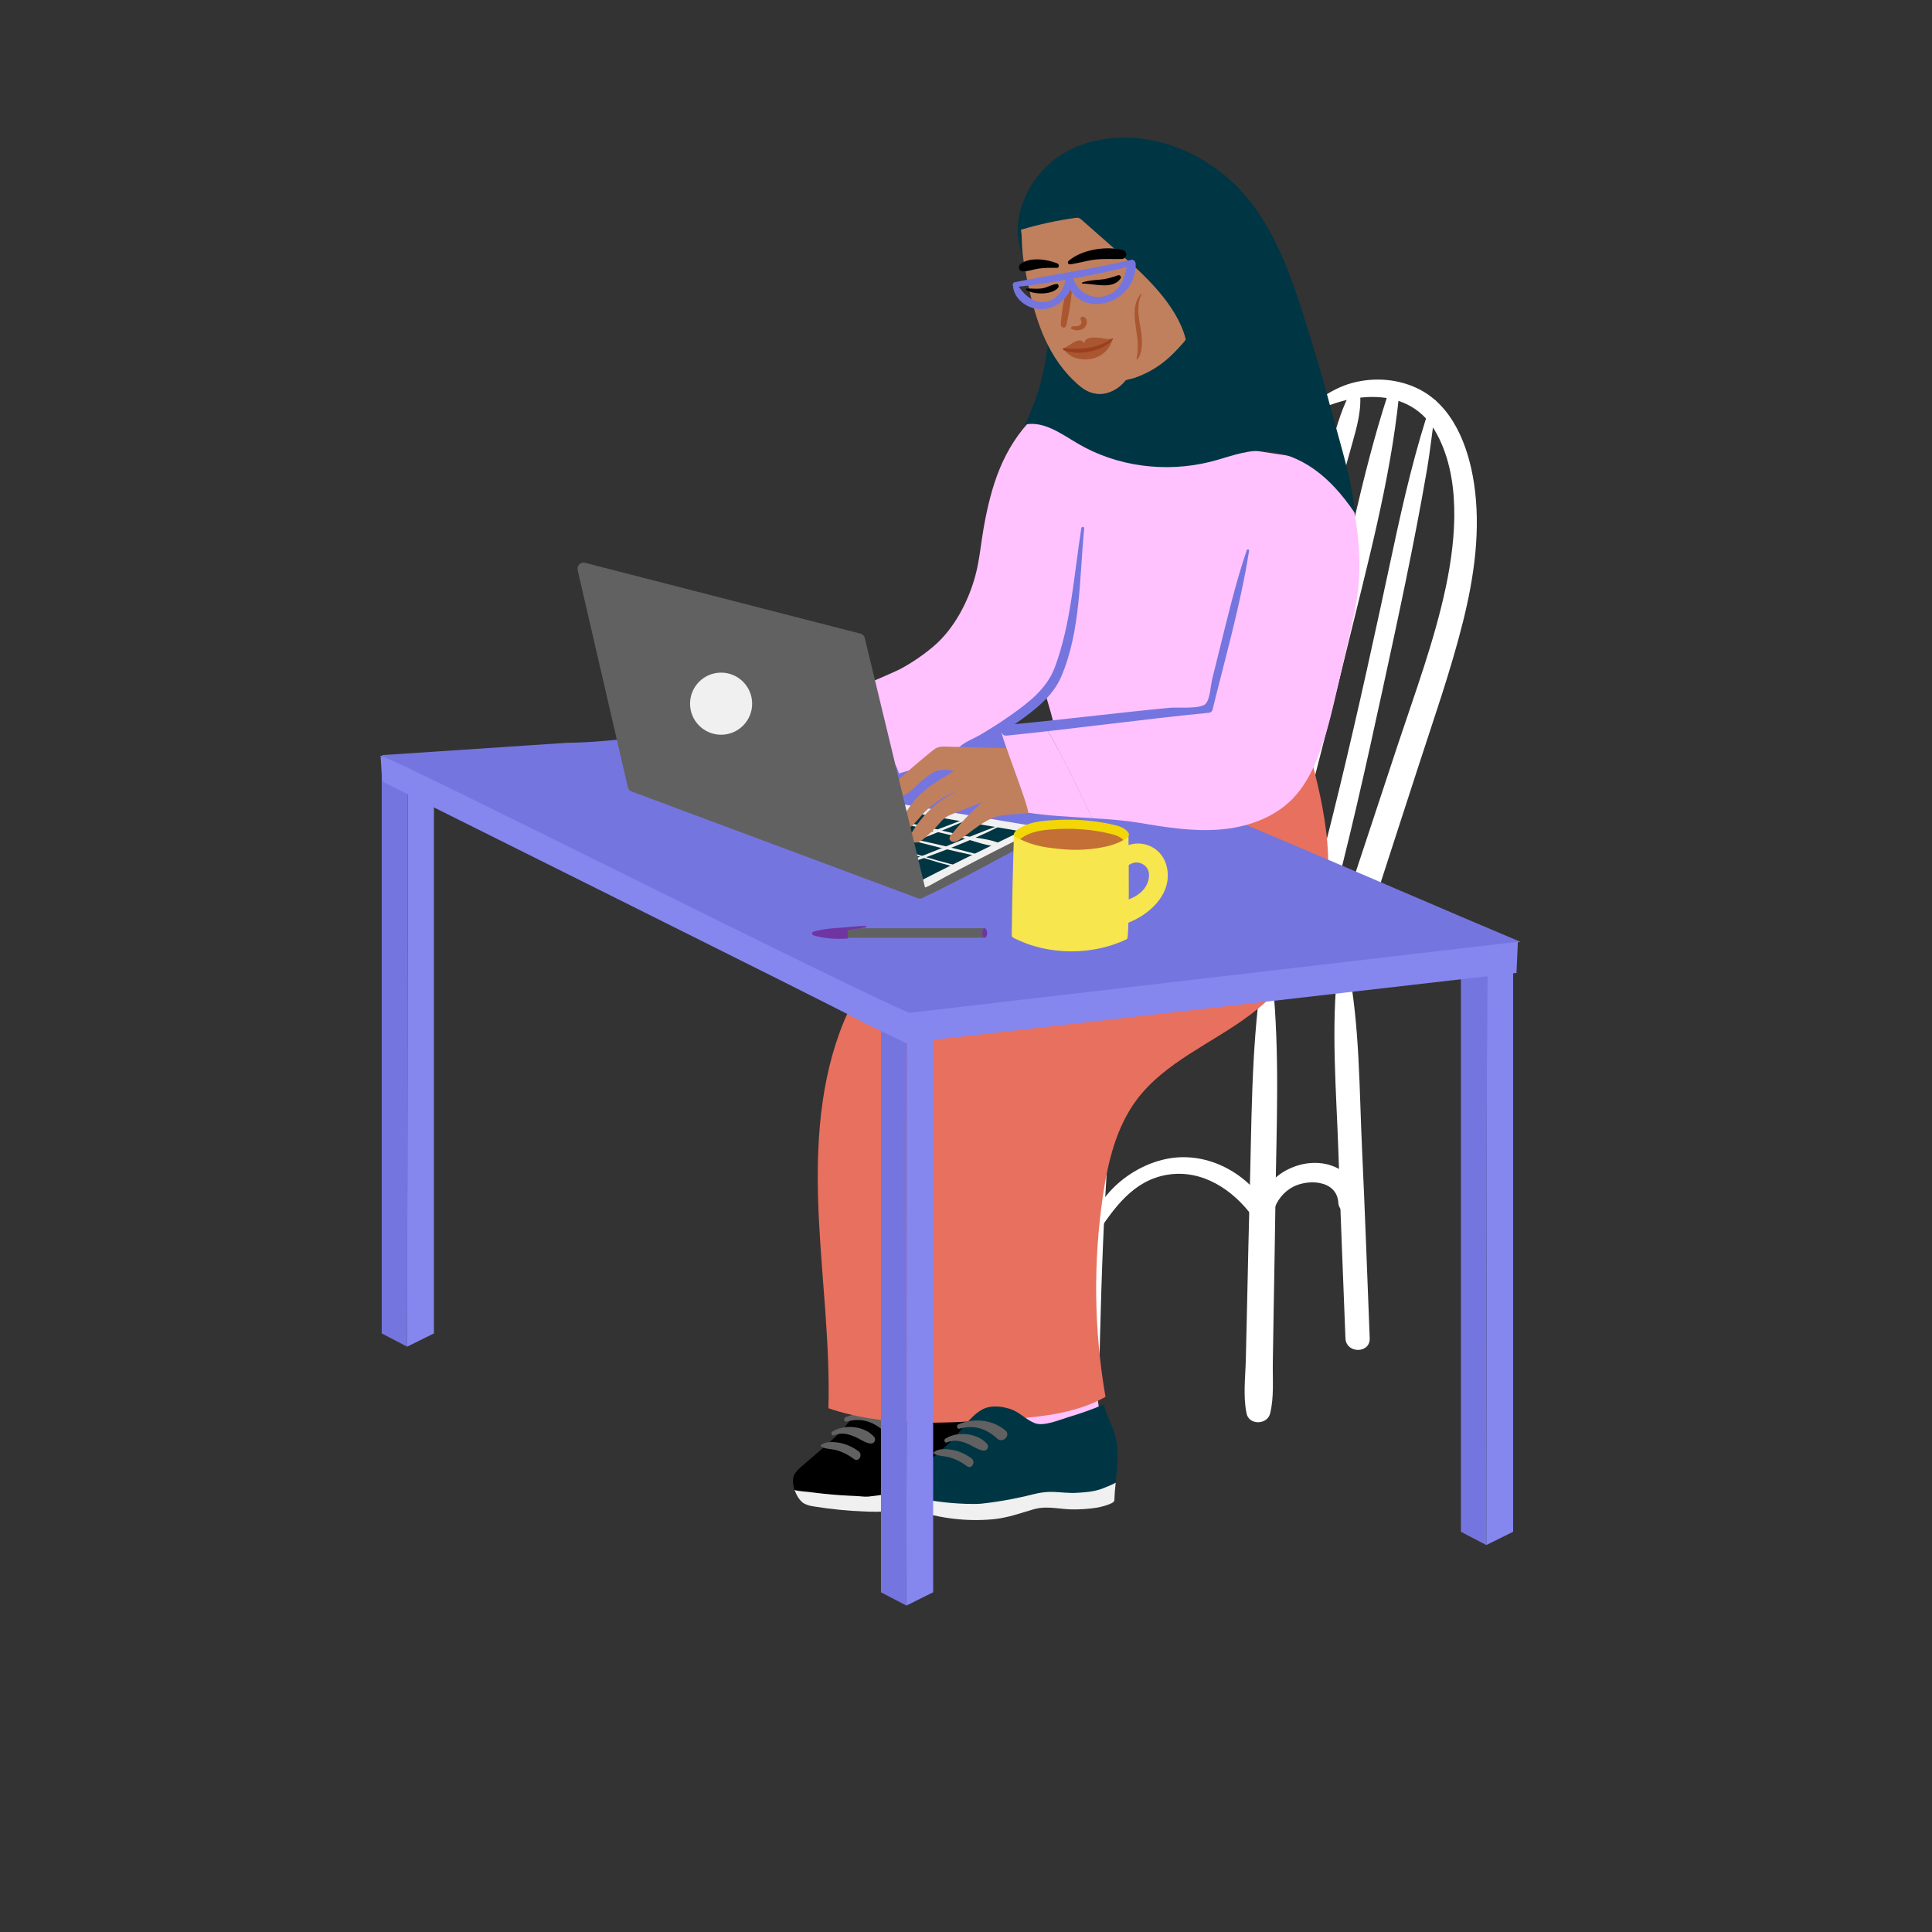 <?xml version="1.0" encoding="UTF-8"?>
<svg id="Illustrations" xmlns="http://www.w3.org/2000/svg" viewBox="0 0 566.93 566.93">
  <rect x="0" y="0" width="566.93" height="566.93" fill="#333333" stroke="none"/>
  <defs>
    <style>
      .cls-1 {
        fill: #6f35a3;
      }

      .cls-2 {
        fill: #003643;
      }

      .cls-3 {
        fill: #e8705e;
      }

      .cls-4 {
        fill: #aa5631;
      }

      .cls-5 {
        fill: #8686ef;
      }

      .cls-6 {
        fill: #c46f35;
      }

      .cls-7 {
        fill: #ffc2ff;
      }

      .cls-8 {
        fill: #fff;
      }

      .cls-9 {
        fill: #f0f0f0;
      }

      .cls-10 {
        fill: #7575df;
      }

      .cls-11 {
        fill: #c0805d;
      }

      .cls-12 {
        fill: #f2d608;
      }

      .cls-13 {
        fill: #9b3f1f;
      }

      .cls-14 {
        fill: #616161;
      }

      .cls-15 {
        fill: #f7e64d;
      }
    </style>
  </defs>
  <g>
    <path class="cls-7" d="M321.79,408.08c.46,3.51.93,7.01,1.39,10.52.02.14.03.29-.05.4-.07.09-.19.12-.3.15-6.01,1.56-12.1,3.13-18.31,3.07-1.5-.02-3.1-.16-4.29-1.08-.85-.66-1.38-1.64-1.82-2.62-1.52-3.42-2.12-7.25-1.74-10.97"/>
    <path class="cls-8" d="M370.08,287.62c-2.96,20.84-2.78,42.33-3.39,63.34-.3,10.63-.49,21.26-.74,31.88-.12,5.31-.24,10.63-.37,15.94-.12,5.22-.86,10.88.22,16.01.73,3.49,6.07,3.33,6.9,0,1.21-4.8.71-10.2.8-15.12.09-5.31.17-10.63.26-15.94.17-10.63.39-21.26.52-31.88.27-21.11,1.31-42.74-.84-63.77-.18-1.74-3.08-2.53-3.37-.46h0Z"/>
    <path class="cls-8" d="M392.58,283.83c-2.05,17.86-.43,36.51.17,54.43.6,18.14,1.37,36.29,2.06,54.43.17,4.57,7.3,4.59,7.12,0-.74-18.44-1.37-36.89-2.24-55.32-.84-17.84-.68-36.38-4.11-53.94-.36-1.83-2.82-1.17-3,.41h0Z"/>
    <path class="cls-8" d="M324.11,292.72c-4.2,18.45-5.18,38.01-6.44,56.85-1.3,19.43-2.41,38.89-2.97,58.36-.14,4.98,7.64,4.99,7.74,0,.39-19.17.89-38.33,1.93-57.47,1.03-19,3.17-38.32,2.57-57.35-.05-1.57-2.46-2.03-2.84-.38h0Z"/>
    <path class="cls-8" d="M321.51,362.59c5.3-7.97,10.97-16.31,21.24-17.9,10.11-1.57,19.17,4.52,24.84,12.34,1.94,2.67,6.26.33,4.52-2.64-5.88-10-17.46-16.47-29.1-14.45-10.72,1.86-21.61,10.7-23.45,21.83-.19,1.17,1.25,1.87,1.95.82h0Z"/>
    <path class="cls-8" d="M373.23,366.02c-.81-6.34-.48-13.46,5.4-17.29,4.51-2.93,13.69-2.72,14.09,4.22.18,3.21,4.26,3.57,5.39.73,1.55-3.91-.83-7.74-4.06-9.97-4.13-2.85-9.4-3.1-14.04-1.44-10.56,3.79-12.88,14.37-9.53,24.13.48,1.39,2.97,1.29,2.75-.37h0Z"/>
    <g>
      <path d="M294.18,433.65c.43-4.18,1.02-9.01.24-13.12-.7-3.7-2.77-6.87-3.65-10.47-3.34,1.41-6.77,2.64-10.25,3.67-2.66.79-7.32,2.83-9.94,1.83-2.68-1.02-4.58-3.39-7.57-4.27-2.6-.77-5.58-1.07-8.04.32-3.72,2.1-6.23,6.6-9.32,9.54-3.34,3.18-6.92,6.08-10.39,9.12-.87.76-1.75,1.56-2.23,2.6-.52,1.14-.39,2.78.12,4.33,20.17,3.3,41.83,3.17,61.01-3.55Z"/>
      <path class="cls-14" d="M241,424.53c1.32.73,3.1.62,4.58,1.06,1.87.55,3.49,1.39,5.04,2.57,1.34,1.02,2.69-1.27,1.33-2.28-1.77-1.31-3.88-2.27-6.07-2.58-1.51-.21-3.74-.33-4.94.73-.15.13-.11.4.06.49h0Z"/>
      <path class="cls-14" d="M244.73,421.19c2.1-.88,3.87-.49,5.89.32,1.56.63,3.02,1.78,4.68,2.07,1.17.21,1.98-1.06,1.16-1.99-2.83-3.22-8.68-3.74-12.2-1.51-.55.35-.2,1.39.47,1.11h0Z"/>
      <path class="cls-14" d="M248.52,417.16c4.18-1.25,7.88.05,10.99,2.92,1.62,1.49,4.06-1.01,2.4-2.4-3.82-3.19-9.23-3.7-13.75-1.83-.78.32-.5,1.57.36,1.31h0Z"/>
      <path class="cls-9" d="M233.17,437.2c.56,1.7,1.59,3.28,2.73,3.96.93.55,2.01.75,3.08.92,4.98.8,10.01,1.29,15.06,1.47,2.33.08,4.51.16,6.83-.23,2.46-.41,4.86-1.11,7.23-1.87,1.31-.42,2.62-.86,3.99-1.03,3.01-.37,6.06.34,9.07.41,2.54.06,5.09-.11,7.61-.5.76-.12,5.05-1.09,5.09-2.1.06-1.74.22-3.49.4-5.24-.76.51-3.58,1.63-4.15,1.83-2.33.84-4.83,1.02-7.33,1.16-2.27.13-4.53-.18-6.79-.27-2.14-.08-4.02.21-6.08.73-.58.15-1.17.29-1.75.43-2.93.69-5.88,1.26-8.85,1.71-1.49.22-2.98.43-4.47.58-1.22.12-2.49-.13-3.72-.17-3.05-.11-6.09-.32-9.12-.63-1.51-.15-3.01-.33-4.52-.53-.47-.06-4.19-.3-4.3-.64Z"/>
    </g>
    <polygon class="cls-5" points="127.33 391.28 119.47 395.17 119.67 225.49 127.33 225.49 127.33 391.28"/>
    <polygon class="cls-10" points="119.47 395.17 112.01 391.28 112.01 225.49 119.67 225.49 119.47 395.17"/>
    <path class="cls-8" d="M396.78,114.47c-2.8,4.34-4.29,10.12-5.85,15.02-1.76,5.51-3.55,11-4.7,16.68-.78,3.85,5.06,5.52,5.93,1.64,1.32-5.91,2.97-11.72,4.61-17.54,1.35-4.78,2.98-10.53,2.22-15.51-.17-1.11-1.71-1.08-2.22-.29h0Z"/>
    <path class="cls-8" d="M381.64,123.21c11.84-7.85,31.06-11.14,39.42,3.14,7.8,13.31,6.26,31.51,3.2,45.94-3.34,15.73-9,30.94-14.06,46.17-5.34,16.08-10.6,32.19-15.95,48.26-1.63,4.88,6.14,7.02,7.71,2.13,4.64-14.43,9.36-28.83,14.02-43.25,4.62-14.3,9.68-28.56,13.32-43.15,3.3-13.24,5.29-27.07,3.23-40.67-1.64-10.79-6.19-22.93-16.73-27.88-5.51-2.59-11.73-3.13-17.66-1.86-6.99,1.51-12.01,5.69-17.33,10.09-.6.5.19,1.52.84,1.08h0Z"/>
    <path class="cls-8" d="M420.08,117.83c-4.81,14.16-8.17,28.73-11.3,43.35-5.02,23.49-10.12,46.97-15.78,70.32-3.05,12.61-6.24,25.19-9.8,37.66-1.15,4.02,5.16,5.75,6.26,1.72,6.19-22.68,11.28-45.66,16.27-68.62,4.61-21.23,9.21-42.48,12.91-63.9,1.16-6.7,1.81-13.44,2.85-20.15.14-.92-1.1-1.3-1.41-.39h0Z"/>
    <path class="cls-8" d="M407.22,115.87c-7.78,23.91-12.29,49-18.36,73.4-6.09,24.49-12.64,48.87-19.59,73.13-1.26,4.38,5.61,6.27,6.82,1.88,6.77-24.62,13.18-49.33,19.2-74.14,5.89-24.28,12.65-48.93,15.22-73.82.2-1.95-2.73-2.16-3.29-.45h0Z"/>
    <path class="cls-3" d="M383.1,216.59c4.94,17.83,9.87,36.96,3.95,54.48-3.63,10.76-11.18,19.94-20.26,26.76-11.14,8.37-24.94,13.76-33.27,24.94-5.99,8.04-8.4,18.16-9.87,28.08-2.89,19.56-2.63,39.57.75,59.05-9.28,5.2-20.31,6.01-30.93,6.7-16.91,1.1-34.35,2.13-50.38-3.37.52-18.48-1.87-36.9-2.79-55.37-.92-18.46-.28-37.38,6.03-54.75,6.31-17.37,19.05-33.15,36.42-39.46"/>
    <path class="cls-10" d="M166.26,217.98l-54.15,3.6c2.1,8.59,10.38,13.17,18.57,16.5,39.79,16.22,74.59,31.57,111.79,53.06,6.96,4.02,14.15,8.23,22.15,9.06,7.28.76,14.51-1.35,21.7-2.79,17.43-3.5,126.95-14.37,159.85-21.04-46.2-19.43-90.33-39.33-137.3-57.14-3.6-1.37-6.95-3.38-10.65-4.46-6.85-2-14.11-1.83-21.24-1.64-24.16.65-48.31,1.29-72.47,1.94-10.66.29-24.57,2.54-35.23,2.83"/>
    <path class="cls-7" d="M394.14,136.15l-90.89-13.69c-9.11,9.22-12.44,20.25-14.63,32.6-.81,4.6-1.18,9.28-2.39,13.79-2.03,7.58-6.23,15.65-12.22,20.75-3.02,2.57-6.3,4.82-9.79,6.7-.84.45-10.51,4.82-10.64,4.4.76,2.58,1.52,5.15,2.28,7.73,1.37,4.64,2.77,9.34,5.29,13.47,1,1.63,2.18,3.2,2.63,5.06,15.93-4.39,30.79-12.59,43-23.72-.05,1.02,2.82,9.08,2.21,9.41-.3.17-1.13.38-2.24.6,5.1,8.57,9.32,17.81,13.8,26.85,4.81.3,9.49.64,13.36,1.29,7.86,1.32,15.81,2.64,23.75,2.05,7.95-.59,16.01-3.3,21.59-8.99,3.35-3.42,5.65-7.74,7.42-12.18,2.58-6.45,4.14-13.25,5.7-20.02,1.06-4.62,2.12-9.24,3.19-13.87.98-4.27,1.96-8.55,2.64-12.89,2.01-12.95-.5-26.72-4.07-39.33Z"/>
    <path class="cls-2" d="M382.33,92c3.13,9.72,6,19.53,8.61,29.4,2.52,9.52,5.76,19.43,6.69,29.23-3.69-5.48-8.12-10.59-13.73-14.08-4.18-2.6-9.06-4.24-14.01-4.27-5.11-.03-9.84,2.01-14.73,3.23-13.02,3.24-27.31,1.46-38.88-5.34-4.88-2.87-10.03-6.75-15.56-5.57,4.29-8.68,6.7-18.28,7.02-27.95.05-1.54.05-3.1-.27-4.6-.35-1.65-1.06-3.19-1.76-4.72-3.51-7.61-8.25-14.35-6.82-23.06,1.26-7.7,6.05-14.81,12.66-18.95,9.87-6.18,22.76-6.22,33.66-2.11,6.87,2.59,13.14,6.73,18.24,12.01,9.65,10.02,14.64,23.54,18.9,36.78Z"/>
    <path class="cls-11" d="M347.64,100.12c.18-.23.33-.49.26-.76-1.34-5.13-4.5-9.84-7.91-13.86-3.68-4.34-7.96-8.11-12.23-11.87-3.43-3.02-6.85-6.03-10.28-9.05-.3-.26-.61-.53-.99-.63-.33-.09-.67-.04-1,0-5.38.75-10.71,1.91-15.91,3.47.39,2.22.21,4.53.47,6.78.28,2.39.71,4.76,1.19,7.12,1.1,5.48,2.42,10.94,4.52,16.12,2.11,5.18,5.04,10.08,9.05,13.97,2.22,2.15,4.02,3.8,7.09,4.17,3.07.36,6.5-1.44,8.35-3.93.12-.16,2.13-.59,2.41-.68.83-.28,1.65-.59,2.45-.94,1.61-.7,3.15-1.54,4.61-2.52,2.98-1.99,5.46-4.56,7.79-7.25.04-.05.08-.1.12-.15Z"/>
    <path class="cls-4" d="M313.75,83.46c-1.12,2.3-1.63,4.88-2,7.39-.19,1.26-.32,2.53-.45,3.8-.05.53-.07.97.38,1.32.61.49,1.09-.03,1.27-.78.9-3.81,1.41-7.23,1.7-11.49.03-.42-.66-.73-.9-.24Z"/>
    <path class="cls-10" d="M297.89,84.24c10.49-1.01,24.55-3.8,34.78-6.34,1.05-.26.38-1.91-.72-1.65-11.4,2.67-24.13,4.46-34.25,6.59-.76.16-.63,1.48.19,1.4h0Z"/>
    <path class="cls-10" d="M297.22,83.53c.12,4.57,4.96,7.66,9.27,7.17,4.74-.53,8.4-4.87,8.37-9.41-.69.09-1.38.19-2.07.28,2.61,12.72,20.54,8.34,20.47-3.95,0-1.4-2.31-1.03-2.55.39-.69,3.93-2.27,7.83-6.54,8.89-4.31,1.07-8.56-1.53-9.35-5.89-.22-1.22-2-.84-2.07.28-.21,3.59-2.96,7.38-6.85,7.35-3.36-.02-5.71-2.63-7.41-5.15-.35-.52-.88-.68-.86.03h-.41Z"/>
    <path d="M313.92,77.57c2.52-.31,4.93-1.11,7.47-1.4,2.63-.3,5.17-.1,7.8-.17,1.47-.04,1.84-2.23.35-2.61-4.93-1.28-12.09-.21-16.02,3.21-.35.3-.09,1.02.4.96h0Z"/>
    <path d="M310.25,77.3c-2.97-1.23-7.95-1.95-10.72.11-.91.68-.66,2.19.6,2.22,1.53.04,3.05-.58,4.57-.8,1.79-.26,3.57-.26,5.37-.22.81.02.83-1.05.18-1.32h0Z"/>
    <path d="M317.67,83.23c3.33-.07,8.87,1.92,11.18-1.55.3-.45-.2-1.06-.7-.91-1.74.55-3.15,1.08-5.01,1.25-1.9.17-3.7.26-5.53.86-.18.06-.16.35.05.35h0Z"/>
    <path d="M301.22,85.14c2.27,1.35,7.44,1.44,9.27-.7.33-.38.15-1.17-.46-1.11-1.36.14-2.53.94-3.88,1.22-1.65.34-3.15.09-4.8.1-.26,0-.35.35-.13.49h0Z"/>
    <path class="cls-4" d="M326.61,99.47c-.12.03-.75,1.76-.89,1.99-.4.66-.89,1.27-1.45,1.81-3.34,3.23-9.99,2.96-12.24-1.04,1.39-.52,2.46-1.61,3.81-2.13,1.05-.41,1.68-.29,2.29.65.15-.95.85-1.47,1.8-1.63.95-.16,2.89-.02,3.83.19s1.94.19,2.85.17Z"/>
    <path class="cls-4" d="M314.36,96.49c.09,0,.35.15.52.21.37.12.73.21,1.11.22.73.03,1.48-.16,2.06-.59.96-.71,1.34-2.75.01-3.33-.45-.2-1.18.14-.95.73.25.65.44,1.09-.18,1.63-.62.53-1.53.28-2.27.43-.14.03-.28.17-.3.3l-.09.08c-.12.09-.1.33.08.31h0Z"/>
    <path class="cls-13" d="M312.23,102.82c4.6,1.75,11.45,0,13.97-2.84.54-.6.49-.9-.21-.45-4.33,2.82-8.68,3.1-13.73,2.63-.52-.05-.46.5-.04.66h0Z"/>
    <path class="cls-4" d="M334.82,86.19c-2.49,2.92-1.98,6.81-1.45,10.32.21,1.41.43,2.82.48,4.24.03.79-.01,1.57-.02,2.36-.01.74-.26,1.47-.31,2.21,0,.05,0,.1.03.14.04.05.11.05.16.02s.09-.07.13-.12c1.09-1.42,1.3-3.61,1.26-5.35-.05-1.88-.44-3.72-.73-5.57-.44-2.74-.63-5.57.62-8.14.05-.1-.08-.22-.16-.13Z"/>
    <path class="cls-10" d="M317.32,154.93c-2.15,13.5-2.99,27.94-7.77,40.83-2.34,6.31-7.64,10.35-12.98,14.13-2.86,2.02-5.81,3.89-8.82,5.67-2.05,1.21-5.23,2.33-6.75,4.21-.48.59-.21,1.58.65,1.57,2.41-.02,5.02-1.94,7.04-3.1,3.36-1.92,6.65-4,9.81-6.24,5.01-3.55,10.39-7.59,12.88-13.37,5.79-13.46,5.36-29.26,6.77-43.59.05-.46-.75-.58-.82-.11h0Z"/>
    <g>
      <path class="cls-2" d="M327.31,435.72c.43-4.18,1.02-9.01.24-13.12-.7-3.7-2.77-6.87-3.65-10.47-3.34,1.41-6.77,2.64-10.25,3.67-2.66.79-7.32,2.83-9.94,1.83-2.68-1.02-4.58-3.39-7.57-4.27-2.6-.77-5.58-1.07-8.04.32-3.72,2.1-6.23,6.6-9.32,9.54-3.34,3.18-6.92,6.08-10.39,9.12-.87.76-1.75,1.56-2.23,2.6-.52,1.14-.39,2.78.12,4.33,20.22,3.94,41.83,3.17,61.01-3.55Z"/>
      <path class="cls-14" d="M274.14,426.61c1.32.73,3.1.62,4.58,1.06,1.87.55,3.49,1.39,5.04,2.57,1.34,1.02,2.69-1.27,1.33-2.28-1.77-1.31-3.88-2.27-6.07-2.58-1.51-.21-3.74-.33-4.94.73-.15.13-.11.4.06.49h0Z"/>
      <path class="cls-14" d="M277.87,423.27c2.1-.88,3.87-.49,5.89.32,1.56.63,3.02,1.78,4.68,2.07,1.17.21,1.98-1.06,1.16-1.99-2.83-3.22-8.68-3.74-12.2-1.51-.55.35-.2,1.39.47,1.11h0Z"/>
      <path class="cls-14" d="M281.65,419.23c4.18-1.25,7.88.05,10.99,2.92,1.62,1.49,4.06-1.01,2.4-2.4-3.82-3.19-9.23-3.7-13.75-1.83-.78.32-.5,1.57.36,1.31h0Z"/>
      <path class="cls-9" d="M301.23,443.53c1.31-.42,2.62-.86,3.99-1.03,3.01-.37,6.06.34,9.07.41,2.54.06,5.09-.11,7.61-.5.76-.12,5.05-1.09,5.09-2.1.06-1.74.22-3.49.4-5.24-.76.51-3.58,1.63-4.15,1.83-2.33.84-4.83,1.02-7.33,1.16-2.27.13-4.53-.18-6.79-.27-2.14-.08-4.02.21-6.08.73-.58.15-1.17.29-1.75.43-2.93.69-5.88,1.26-8.85,1.71-1.49.22-2.98.43-4.47.58-1.22.12-3.3.1-4.54.05-3.05-.11-5.48-.31-8.58-.74-1.5-.21-2.74-.44-4.24-.64-.47-.06-4.19-.3-4.3-.64.56,1.7,1.59,3.28,2.73,3.96,1.43.85,3.49,1.11,5.1,1.47,1.87.42,3.75.74,5.65.96,3.8.45,7.64.51,11.45.17,3.38-.3,6.77-1.29,9.99-2.32Z"/>
    </g>
    <polygon class="cls-5" points="273.83 467.24 265.97 471.14 266.17 301.45 273.83 301.45 273.83 467.24"/>
    <polygon class="cls-10" points="265.97 471.14 258.51 467.24 258.51 301.45 266.17 301.45 265.97 471.14"/>
    <polygon class="cls-5" points="444.01 449.49 436.14 453.38 436.35 283.7 444.01 283.7 444.01 449.49"/>
    <polygon class="cls-10" points="436.14 453.38 428.69 449.49 428.69 283.7 436.35 283.7 436.14 453.38"/>
    <path class="cls-5" d="M266.64,297.23l178.77-20.87-.41,9.13-179.36,20.6s-.04-9.48,1-8.86Z"/>
    <path class="cls-5" d="M111.67,221.72c.19,2.94.4,7.53.71,7.7,3.15,1.75,134.38,66.85,139.3,69.73,2.46,1.44,10.56,5.07,14.07,6.92.35-3.95.63-4.94.98-8.89-19.21-8.11-149.15-73.76-155.06-75.45Z"/>
    <path class="cls-9" d="M232.82,225.89l19.36,7.99,53.55,8.93c.28.11-.49,1.87-1.42,2.39l-33.43,17.94s-38.06-37.38-38.07-37.25Z"/>
    <path class="cls-2" d="M268.14,259.53c8.57-4.58,20.98-10.52,30.03-14.91.43-.21.34-.86-.14-.94-12.78-2.22-22.15-3.62-39.97-6.99.71,4.14,1.31,6.97,2.02,11.11"/>
    <path class="cls-9" d="M263.53,241.22c6.07,1.71,12.29,3.08,18.43,4.55,3.46.82,8.18,2.85,11.76,2.57.3-.02.49-.46.17-.62-3.26-1.66-8.21-1.83-11.74-2.63-6.17-1.39-12.29-3.19-18.56-4.07-.13-.02-.19.17-.06.21h0Z"/>
    <path class="cls-9" d="M265.12,245.88c7.01,2.05,14.24,3.76,21.38,5.29.33.07.47-.42.14-.51-7.06-1.88-14.28-3.63-21.46-4.99-.13-.03-.19.17-.06.21h0Z"/>
    <path class="cls-9" d="M267.02,250.45c5.12,1.69,10.27,3.33,15.56,4.43.25.05.36-.32.11-.39-5.24-1.33-10.45-2.65-15.55-4.48-.27-.1-.4.34-.12.44h0Z"/>
    <path class="cls-9" d="M292.92,242.28c-9.32,3.5-18.42,7.51-27.77,10.96-.37.14-.22.74.17.61,9.35-3.32,18.87-6.76,27.73-11.25.17-.09.05-.38-.13-.31h0Z"/>
    <path class="cls-9" d="M283.16,240.33c-7.21,2.81-14.52,5.41-21.7,8.3-.29.12-.18.58.13.48,7.4-2.27,14.66-5.25,21.76-8.32.26-.11.07-.56-.19-.46h0Z"/>
    <path class="cls-11" d="M299.32,219.64c-7.26-.18-14.51-.37-21.77-.55-.81-.02-1.64-.04-2.4.24-.65.24-1.21.68-1.75,1.12-4.19,3.4-8.27,6.94-12.2,10.63-.47.44-.98,1.01-.81,1.63,1.16,1.25,3.17,1.34,4.75.7,1.58-.65,2.82-1.89,4.03-3.08,1.21-1.2,4.01-3.5,5.6-4.1,1.31-.5,3.79-.49,5.09.06-1.38.85-2.75,1.71-4.13,2.56-.75.47-1.51.93-2.24,1.44-2.3,1.58-4.35,3.52-6.06,5.72-.37.48-4.27,6.55-4.51,6.42.44.24.74.68,1.17.93.57.33,1.31.27,1.91,0,1.61-.71,2.74-2.14,3.84-3.44,3.02-3.56,6.95-6.34,11.31-8-5.68,2.72-10.51,7.16-13.7,12.59-.26.45-.52.94-.46,1.45.1.85,1.08,1.37,1.93,1.27.85-.1,1.58-.64,2.24-1.19,1.42-1.18,2.75-2.46,3.98-3.85.71-.8,1.38-1.64,2.25-2.26.77-.55,1.67-.91,2.55-1.26,2.76-1.09,5.52-2.18,8.28-3.27-3.36,2.94-6.45,6.21-9.2,9.73-.17.22-.35.46-.4.74-.1.63.56,1.17,1.19,1.19s1.22-.32,1.75-.67c3.64-2.38,6.87-5.62,11.06-6.79,2.13-.6,4.37-.61,6.58-.78,4.18-.32,8.31-1.2,12.25-2.61"/>
    <path class="cls-14" d="M270.75,260.6c1.03-.18,1.97-.7,2.88-1.22,8.32-4.69,30.91-16.08,32.19-16.54.06.53-.07,1.83-.3,2.47-10.77,5.76-23.99,13.08-35.02,18.27-.48-.19-1.1-.63-1.45-1.03"/>
    <path class="cls-15" d="M297.53,244.56c-.29,9.9-.55,19.8-.64,29.68,0,.21,0,.42.1.6.11.19.31.3.5.4,9.96,5.14,23.16,5.23,33.23.31.73-.36.51-25.58.41-30.99"/>
    <path class="cls-15" d="M328.87,255.65c1.73-1.51,3.68-3.27,6.05-2.27,3.14,1.33,2.61,5.2.8,7.46-3,3.73-8.16,3.74-12.14,5.7-2.66,1.31-1.44,5.9,1.54,5.67,8.25-.61,19.09-7.81,17.39-17.3-1.65-9.19-14.17-10.14-16.58-.97-.47,1.77,1.65,2.84,2.94,1.71h0Z"/>
    <path class="cls-12" d="M299.24,242.97c-.29.18-.57.37-.84.58-1.08.82-1.18,1.67,0,2.27,1.29.66,2.6,1.24,3.98,1.7,3.23,1.07,6.61,1.45,9.98,1.72,3.54.28,7.12.11,10.62-.51,2.62-.46,5.25-1.21,7.45-2.71.44-.3.91-.74.84-1.26-.03-.21-.13-.39-.26-.56-.9-1.25-2.49-1.76-3.99-2.12-6.22-1.5-12.68-1.83-19.06-1.35-3.02.22-6.16.68-8.71,2.26Z"/>
    <path class="cls-6" d="M302.38,247.51c3.23,1.07,6.61,1.45,9.98,1.72,3.54.28,7.12.11,10.62-.51,2.31-.41,4.63-1.04,6.65-2.21-.87-.98-2.19-1.43-3.45-1.75-5.83-1.5-11.9-1.83-17.88-1.35-2.83.22-5.78.68-8.17,2.26-.27.18-.53.37-.79.58,0,0,0,0-.01,0,1,.47,2.01.91,3.06,1.26Z"/>
    <path class="cls-14" d="M169.52,167.36l14.71,63.61c.16.68.68,1.22,1.35,1.37l83.94,31.3c1.31.31,2.48-.91,2.15-2.25l-17.9-74.13c-.18-.75-.79-1.3-1.53-1.39l-80.75-20.77c-1.24-.15-2.26,1.01-1.97,2.26Z"/>
    <path class="cls-9" d="M294.01,241.47c-.11.04-.22.08-.28.2l-.06.12c-.04.08-.05.17,0,.25.04.07.13.13.22.12h.12s.04-.01.06-.02c.07,0,.14-.04.19-.09.02-.02.03-.04.05-.06.04-.06.08-.11.09-.18,0-.07,0-.14-.04-.2-.07-.11-.22-.19-.35-.14h0Z"/>
    <g>
      <rect class="cls-14" x="248.28" y="272.39" width="40.6" height="2.78"/>
      <path class="cls-1" d="M248.71,272.19s-6.8-.01-10.37,1.35l.03.8s3.93,1.55,10.39,1.05l-.05-3.2Z"/>
      <path class="cls-1" d="M247.14,272.23c2.07-.25,4.16-.43,6.24-.53.18,0,.36-.02.54.03s.34.16.41.32c-.45.15-.92.2-1.39.25-1.95.22-3.89.52-5.82.91"/>
      <ellipse class="cls-1" cx="288.94" cy="273.79" rx=".72" ry="1.39"/>
    </g>
    <path class="cls-7" d="M294,214.93c-.74-.07,7.88,21.51,7.71,23.54,5.34.89,12.22,1.21,18.85,1.62-4.49-9.03-8.7-18.28-13.8-26.85-3.94.8-11.55,1.8-12.76,1.69Z"/>
    <path class="cls-10" d="M365.85,161.45c-3.34,9.76-5.68,19.93-8.18,29.93-.64,2.58-1.29,5.16-1.93,7.74-.49,1.95-.62,5.94-1.94,7.38-1.53,1.66-8.23.96-10.69,1.2-15.92,1.53-31.8,3.57-47.73,5.02-2,.18-2.01,3.34,0,3.14,19.79-2,39.54-4.75,59.31-6.7.49-.05.97-.32,1.1-.83,3.79-15.45,8.27-30.97,10.74-46.7.07-.43-.52-.61-.67-.18h0Z"/>
  </g>
  <circle class="cls-9" cx="211.6" cy="206.49" r="9.11"/>
</svg>